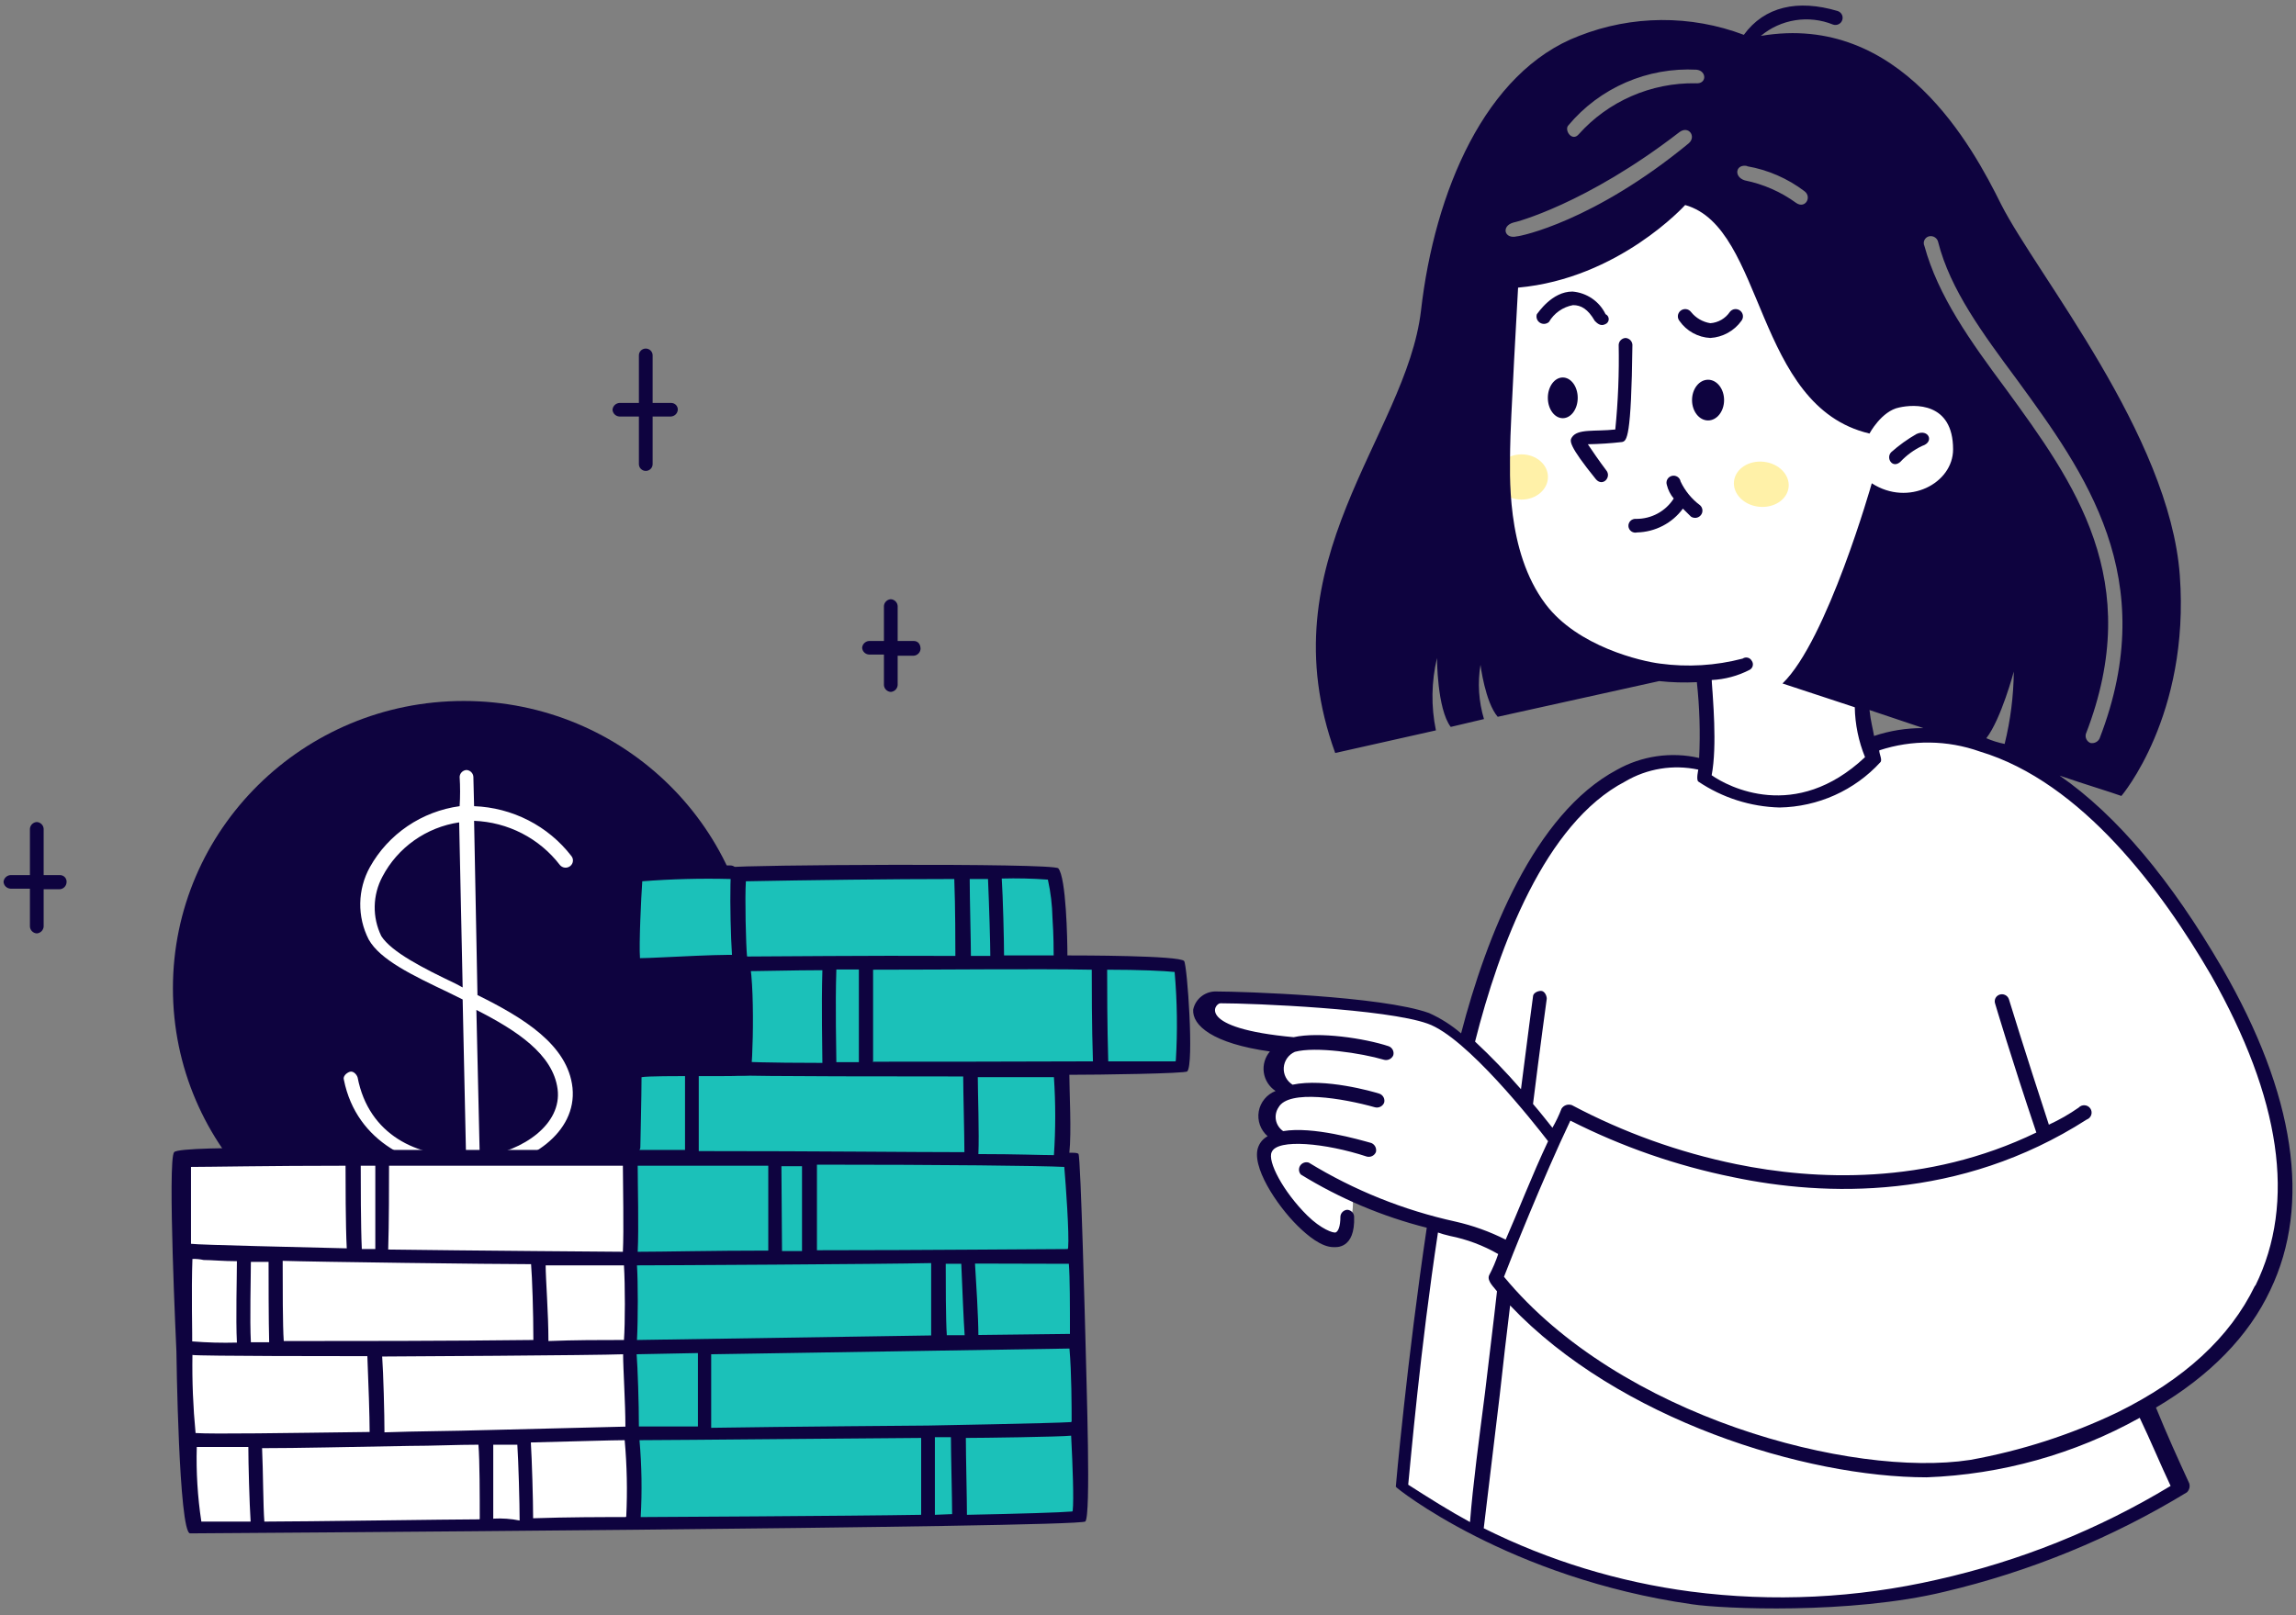 <svg width="162" height="114" viewBox="0 0 162 114" fill="none" xmlns="http://www.w3.org/2000/svg">
<rect x="0" y="0" width="162" height="114" fill="#808080" stroke="none"/>
<path d="M106.551 19.619C106.551 19.619 104.766 35.42 107.112 40.535C109.458 45.651 114.541 47.953 120.712 47.474C120.712 47.474 121.12 52.102 120.474 54.026C120.474 54.026 109.492 49.868 103.432 73.262C102.488 72.592 101.456 72.055 100.363 71.666C99.394 71.506 86.712 69.986 85.582 70.389C84.451 70.792 83.72 72.464 90.681 73.656C90.681 73.656 89.067 75.496 90.843 76.849C90.843 76.849 88.293 78.369 90.282 80.209C90.282 80.209 88.097 80.687 91.004 84.921C93.912 89.154 95.612 87.155 95.45 84.526C95.45 84.526 99.972 86.441 101.026 86.441C101.026 86.441 99.003 100.091 98.841 104.795C107.667 110.801 118.281 113.698 128.974 113.019C146.739 111.818 153.854 104.955 153.854 104.955L151.303 99.528C151.303 99.528 160.917 95.135 161.24 82.922C161.563 70.708 143.713 46.844 131.915 52.682C131.915 52.682 131.192 51.724 131.269 49.322L127.393 48.045C129.697 44.065 131.36 39.754 132.323 35.269C132.323 35.269 135.307 36.789 137.423 34.554C140.407 31.438 138.23 27.213 134.346 27.834C133.373 28.156 132.527 28.77 131.923 29.59C124.656 29.027 125.064 14.47 119.326 13.546C119.309 13.47 112.688 18.737 106.551 19.619Z" fill="white"/>
<path d="M126.199 34.395C126.3 33.52 125.52 32.712 124.457 32.592C123.393 32.472 122.449 33.084 122.348 33.96C122.246 34.836 123.026 35.643 124.089 35.763C125.153 35.884 126.097 35.271 126.199 34.395Z" fill="#FFF1A8"/>
<path d="M107.358 35.26C108.387 35.26 109.22 34.545 109.22 33.664C109.22 32.783 108.387 32.068 107.358 32.068C106.33 32.068 105.497 32.783 105.497 33.664C105.497 34.545 106.33 35.26 107.358 35.26Z" fill="#FFF1A8"/>
<path d="M120.517 29.674C121.141 29.674 121.647 29.031 121.647 28.238C121.647 27.444 121.141 26.801 120.517 26.801C119.892 26.801 119.386 27.444 119.386 28.238C119.386 29.031 119.892 29.674 120.517 29.674Z" fill="#0E033F"/>
<path d="M110.265 29.515C110.848 29.515 111.32 28.871 111.32 28.078C111.32 27.285 110.848 26.642 110.265 26.642C109.683 26.642 109.212 27.285 109.212 28.078C109.212 28.871 109.683 29.515 110.265 29.515Z" fill="#0E033F"/>
<path d="M120.678 23.853C120.246 23.831 119.825 23.712 119.448 23.503C119.071 23.295 118.747 23.004 118.502 22.652C118.459 22.599 118.427 22.539 118.407 22.474C118.388 22.41 118.381 22.342 118.388 22.275C118.395 22.208 118.416 22.143 118.449 22.083C118.481 22.024 118.525 21.972 118.579 21.929C118.632 21.886 118.693 21.854 118.759 21.835C118.825 21.815 118.894 21.809 118.962 21.817C119.03 21.825 119.096 21.846 119.156 21.88C119.216 21.914 119.268 21.959 119.31 22.013C119.648 22.44 120.136 22.725 120.678 22.811C120.954 22.791 121.221 22.708 121.46 22.57C121.698 22.431 121.902 22.241 122.055 22.013C122.097 21.959 122.149 21.914 122.208 21.88C122.268 21.846 122.334 21.825 122.402 21.817C122.471 21.809 122.54 21.815 122.606 21.835C122.672 21.854 122.733 21.886 122.786 21.929C122.839 21.972 122.883 22.024 122.916 22.083C122.949 22.143 122.969 22.208 122.976 22.275C122.983 22.342 122.977 22.41 122.957 22.474C122.938 22.539 122.906 22.599 122.863 22.652C122.612 23 122.286 23.288 121.908 23.496C121.53 23.704 121.11 23.826 120.678 23.853Z" fill="#0E033F"/>
<path d="M113.249 22.887C112.926 23.047 112.688 22.811 112.527 22.652C112.042 21.812 111.558 21.535 110.988 21.535C110.634 21.6 110.299 21.74 110.005 21.946C109.712 22.152 109.467 22.419 109.288 22.727C109.201 22.803 109.091 22.849 108.976 22.858C108.86 22.866 108.744 22.836 108.647 22.773C108.551 22.71 108.477 22.616 108.44 22.508C108.402 22.399 108.401 22.282 108.438 22.173C108.523 22.089 109.492 20.577 110.946 20.577C111.442 20.617 111.92 20.786 112.33 21.066C112.74 21.346 113.069 21.728 113.283 22.173C113.353 22.205 113.412 22.258 113.452 22.323C113.492 22.389 113.512 22.465 113.508 22.541C113.504 22.618 113.478 22.691 113.432 22.753C113.386 22.814 113.322 22.861 113.249 22.887Z" fill="#0E033F"/>
<path d="M112.603 33.824C110.665 31.43 110.75 31.11 110.903 30.875C111.302 30.237 112.518 30.472 113.971 30.312C114.17 28.325 114.249 26.328 114.21 24.332C114.218 24.207 114.271 24.09 114.36 24.002C114.45 23.914 114.568 23.861 114.694 23.853C114.82 23.861 114.938 23.914 115.028 24.002C115.117 24.09 115.17 24.207 115.179 24.332C115.102 30.951 114.779 31.11 114.456 31.195C113.652 31.288 112.843 31.341 112.034 31.354C112.357 31.833 112.841 32.547 113.326 33.185C113.734 33.664 113.087 34.386 112.603 33.824Z" fill="#0E033F"/>
<path d="M119.955 35.663C119.365 35.223 118.892 34.646 118.578 33.983C118.567 33.916 118.541 33.852 118.503 33.794C118.465 33.737 118.415 33.689 118.357 33.651C118.299 33.614 118.234 33.589 118.166 33.578C118.098 33.567 118.028 33.57 117.961 33.587C117.894 33.604 117.831 33.634 117.776 33.676C117.722 33.718 117.676 33.771 117.643 33.831C117.61 33.891 117.59 33.957 117.584 34.025C117.579 34.093 117.587 34.162 117.609 34.227C117.694 34.579 117.86 34.907 118.094 35.184C117.812 35.629 117.419 35.994 116.953 36.246C116.488 36.497 115.964 36.626 115.433 36.621C115.362 36.614 115.29 36.624 115.223 36.648C115.155 36.672 115.094 36.71 115.043 36.76C114.992 36.81 114.952 36.87 114.927 36.936C114.902 37.003 114.892 37.074 114.898 37.145C114.903 37.215 114.925 37.284 114.96 37.346C114.995 37.407 115.044 37.461 115.102 37.502C115.16 37.543 115.227 37.572 115.297 37.585C115.368 37.598 115.44 37.596 115.51 37.578C116.143 37.562 116.763 37.402 117.323 37.111C117.884 36.82 118.368 36.405 118.74 35.898L119.309 36.461C119.417 36.534 119.549 36.564 119.679 36.545C119.808 36.526 119.925 36.459 120.007 36.358C120.089 36.258 120.129 36.13 120.119 36.001C120.11 35.872 120.051 35.751 119.955 35.663Z" fill="#0E033F"/>
<path d="M133.445 31.909C133.991 31.424 134.586 30.996 135.221 30.632C136.071 30.237 136.513 31.195 135.621 31.472C135.045 31.746 134.526 32.125 134.091 32.589C133.521 33.11 133.037 32.312 133.445 31.909Z" fill="#0E033F"/>
<path d="M156.786 68.314C153.156 62.081 149.357 57.537 145.319 54.74C147.172 55.378 148.787 55.857 149.68 56.176C149.68 56.176 154.525 50.506 153.802 40.611C153.08 30.716 143.704 19.376 141.197 14.428C139.182 10.363 134.091 0.862 124.239 2.534C124.934 1.951 125.777 1.569 126.676 1.428C127.576 1.287 128.497 1.394 129.339 1.736C129.403 1.757 129.47 1.765 129.537 1.76C129.604 1.756 129.669 1.738 129.729 1.708C129.789 1.679 129.843 1.638 129.887 1.588C129.931 1.537 129.964 1.479 129.985 1.416C130.007 1.354 130.015 1.287 130.01 1.221C130.006 1.155 129.988 1.09 129.958 1.031C129.928 0.972 129.886 0.919 129.836 0.876C129.785 0.832 129.726 0.799 129.662 0.778C126.84 -0.062 124.495 0.459 123.041 2.458C119.293 1.04 115.142 1.067 111.413 2.534C104.783 5.054 101.213 13.555 100.261 21.929C99.216 30.791 89.279 39.569 94.209 53.144L101.315 51.548C100.966 49.86 100.992 48.117 101.391 46.441C101.391 46.441 101.391 50.027 102.36 51.304L104.706 50.75C104.332 49.508 104.247 48.198 104.46 46.919C104.46 46.919 104.783 49.548 105.675 50.59L117.065 48.07C117.949 48.166 118.839 48.191 119.726 48.146C119.92 49.922 119.974 51.711 119.887 53.496C117.912 53.043 115.835 53.343 114.074 54.337C108.26 57.444 104.868 66.097 103.091 72.934C102.412 72.35 101.65 71.866 100.83 71.498C97.516 70.296 87.579 69.977 85.888 69.977C85.496 69.951 85.108 70.066 84.795 70.301C84.483 70.535 84.267 70.874 84.188 71.254C84.111 72.371 85.564 73.648 89.602 74.211C89.429 74.414 89.301 74.651 89.227 74.907C89.152 75.162 89.133 75.43 89.171 75.694C89.209 75.957 89.302 76.209 89.445 76.434C89.588 76.659 89.778 76.852 90.001 77C89.695 77.119 89.426 77.314 89.218 77.567C89.01 77.819 88.871 78.12 88.815 78.44C88.759 78.761 88.787 79.09 88.896 79.397C89.006 79.703 89.193 79.977 89.441 80.192C89.147 80.351 88.918 80.606 88.794 80.914C88.225 82.266 90.087 85.064 91.54 86.5C92.271 87.222 93.24 88.02 94.09 88.02C94.251 88.02 95.629 88.18 95.543 85.862C95.535 85.737 95.482 85.62 95.393 85.532C95.303 85.444 95.185 85.391 95.059 85.383C94.934 85.392 94.816 85.446 94.727 85.534C94.638 85.622 94.584 85.738 94.575 85.862C94.575 86.584 94.413 86.903 94.251 86.979C94.09 87.055 93.206 86.744 92.237 85.786C90.537 84.106 89.406 81.947 89.73 81.309C90.129 80.351 93.529 80.671 96.436 81.628C96.565 81.662 96.701 81.648 96.82 81.59C96.939 81.531 97.032 81.431 97.082 81.309C97.113 81.182 97.097 81.048 97.038 80.931C96.979 80.815 96.88 80.722 96.759 80.671C95.909 80.435 92.636 79.478 90.537 79.831C90.271 79.648 90.087 79.37 90.027 79.056C89.967 78.742 90.034 78.416 90.214 78.15C90.936 76.874 94.736 77.512 97.014 78.15C97.142 78.183 97.278 78.168 97.397 78.11C97.516 78.051 97.609 77.952 97.66 77.831C97.697 77.704 97.684 77.568 97.624 77.45C97.564 77.332 97.462 77.24 97.337 77.193C96.853 77.033 93.461 76.076 91.2 76.555C90.996 76.427 90.83 76.248 90.721 76.036C90.612 75.823 90.563 75.585 90.579 75.347C90.596 75.11 90.677 74.881 90.815 74.685C90.953 74.489 91.142 74.334 91.362 74.236C92.815 73.841 96.045 74.32 97.66 74.799C97.788 74.831 97.924 74.817 98.043 74.758C98.162 74.699 98.255 74.601 98.306 74.48C98.343 74.353 98.33 74.217 98.27 74.099C98.21 73.98 98.108 73.889 97.983 73.841C96.283 73.278 93.061 72.8 91.276 73.203C84.332 72.564 85.709 70.809 86.109 70.809C88.454 70.809 97.822 71.204 100.728 72.245C103.474 73.203 108.243 79.268 109.229 80.544C108.098 82.939 107.052 85.652 106.236 87.491C105.11 86.922 103.917 86.493 102.684 86.215C99.027 85.411 95.532 84.005 92.347 82.056C92.237 82.02 92.118 82.021 92.008 82.058C91.899 82.096 91.804 82.168 91.74 82.263C91.677 82.359 91.646 82.473 91.655 82.588C91.663 82.702 91.709 82.811 91.787 82.897C94.535 84.59 97.531 85.857 100.669 86.651C99.292 95.891 98.484 104.846 98.484 104.93C98.484 105.014 106.483 111.389 119.403 113.229C121.502 113.548 130.555 113.951 137.176 112.347C143.227 110.922 149.009 108.551 154.304 105.324C154.388 105.243 154.447 105.14 154.476 105.028C154.504 104.915 154.501 104.797 154.465 104.686C153.658 102.93 152.927 101.326 152.119 99.344C155.919 97.101 158.664 94.304 160.194 91.036C163.084 84.996 161.954 77.252 156.786 68.314ZM140.151 52.102C141.197 50.75 142.089 47.398 142.089 47.398C142.072 49.119 141.855 50.833 141.443 52.505C140.999 52.418 140.566 52.282 140.151 52.102ZM136.105 16.679C136.175 16.663 136.247 16.661 136.317 16.672C136.387 16.684 136.454 16.709 136.514 16.747C136.574 16.785 136.626 16.834 136.667 16.891C136.708 16.949 136.736 17.014 136.751 17.082C137.601 20.442 139.905 23.55 142.327 26.818C147.096 33.362 152.527 40.787 148.141 52.119C148.085 52.236 147.991 52.331 147.874 52.388C147.757 52.446 147.624 52.464 147.495 52.438C147.373 52.388 147.273 52.295 147.214 52.178C147.155 52.061 147.14 51.927 147.173 51.8C151.372 40.947 146.365 34.084 141.52 27.44C139.021 24.08 136.751 20.896 135.782 17.36C135.751 17.295 135.735 17.224 135.735 17.152C135.735 17.08 135.751 17.009 135.782 16.944C135.813 16.879 135.858 16.822 135.914 16.776C135.97 16.73 136.035 16.697 136.105 16.679ZM123.27 11.732C124.74 11.988 126.124 12.59 127.308 13.487C127.869 13.89 127.384 14.764 126.738 14.327C125.66 13.541 124.422 12.996 123.109 12.731C122.301 12.479 122.463 11.555 123.27 11.715V11.732ZM110.665 8.842C111.757 7.535 113.144 6.499 114.715 5.817C116.285 5.136 117.996 4.828 119.709 4.919C120.44 5.003 120.44 5.961 119.632 5.877C118.078 5.854 116.538 6.163 115.116 6.784C113.694 7.404 112.425 8.321 111.396 9.472C110.911 10.043 110.342 9.161 110.665 8.842ZM106.789 15.705C106.874 15.705 111.889 14.428 118.502 9.321C119.148 8.842 119.709 9.64 119.148 10.119C112.45 15.629 107.273 16.679 107.035 16.679C106.143 16.906 105.896 15.948 106.789 15.705ZM117.125 46.835C115.833 46.676 111.311 45.642 109.05 42.635C106.219 38.88 106.551 33.294 106.551 31.715C106.551 30.136 107.112 20.3 107.112 20.3C114.218 19.661 118.901 14.47 118.901 14.47C124.562 16.066 123.755 28.683 131.906 30.598C131.906 30.598 132.756 29.002 134.006 28.759C135.06 28.523 137.805 28.364 137.805 31.715C137.805 34.109 134.652 35.781 132.068 34.109C132.068 34.109 128.923 45.206 125.769 48.238L130.869 49.918C130.891 51.125 131.136 52.318 131.592 53.438C126.67 58.066 121.902 55.513 120.771 54.715C121.171 52.631 120.848 49.204 120.771 47.995C121.703 47.949 122.613 47.706 123.44 47.281C123.497 47.252 123.546 47.212 123.585 47.163C123.625 47.114 123.653 47.058 123.668 46.998C123.683 46.937 123.685 46.874 123.674 46.813C123.663 46.751 123.638 46.693 123.602 46.642C123.573 46.587 123.533 46.538 123.483 46.499C123.434 46.46 123.377 46.432 123.316 46.417C123.255 46.402 123.191 46.4 123.129 46.411C123.067 46.423 123.008 46.447 122.956 46.483C121.055 46.981 119.073 47.101 117.125 46.835ZM135.706 51.388C134.524 51.38 133.349 51.567 132.229 51.943C132.153 51.464 131.991 50.909 131.906 50.111L135.706 51.388ZM99.36 104.787C99.522 103.191 100.21 95.211 101.459 86.987C101.697 87.071 101.944 87.147 102.309 87.231C103.506 87.469 104.655 87.901 105.71 88.508C105.536 89.028 105.32 89.534 105.063 90.02C104.902 90.423 105.463 90.902 105.624 91.137C105.386 93.296 105.063 95.849 104.774 98.327C104.366 101.519 103.924 104.787 103.72 107.424C102.25 106.626 100.813 105.719 99.36 104.787ZM153.156 104.871C148.065 107.951 142.498 110.187 136.675 111.49C130.984 112.796 125.102 113.081 119.31 112.33C114.217 111.659 109.275 110.149 104.689 107.861C105.012 105.224 105.412 101.796 105.82 98.445C106.058 96.286 106.304 94.127 106.551 92.136C114.201 100.2 127.384 104.266 135.944 104.266C141.22 104.069 146.373 102.629 150.972 100.066C151.779 101.754 152.4 103.275 153.156 104.879V104.871ZM159.106 90.742C157.33 94.413 154.1 97.361 149.408 99.68C146.108 101.262 142.605 102.392 138.995 103.04C130.674 104.316 114.277 100.007 106.118 90.112C106.602 88.835 108.863 83.165 110.801 79.091C114.425 80.93 118.285 82.273 122.276 83.081C128.736 84.442 138.264 84.761 147.232 79.016C147.307 78.989 147.375 78.945 147.431 78.888C147.487 78.832 147.528 78.763 147.553 78.688C147.578 78.613 147.585 78.533 147.574 78.455C147.564 78.377 147.535 78.302 147.49 78.236C147.446 78.171 147.387 78.116 147.318 78.076C147.248 78.036 147.171 78.013 147.091 78.007C147.012 78.001 146.931 78.013 146.857 78.042C146.783 78.072 146.716 78.117 146.662 78.176C146 78.637 145.298 79.039 144.563 79.377C142.863 74.186 141.741 70.515 141.741 70.515C141.696 70.389 141.604 70.285 141.483 70.226C141.363 70.166 141.224 70.155 141.095 70.196C141.031 70.216 140.971 70.248 140.92 70.291C140.868 70.334 140.826 70.387 140.796 70.447C140.766 70.507 140.748 70.572 140.744 70.638C140.74 70.705 140.75 70.771 140.772 70.834C140.772 70.834 141.903 74.665 143.679 79.931C135.919 83.686 128.005 83.291 122.514 82.166C118.464 81.335 114.556 79.932 110.911 77.999C110.78 77.951 110.635 77.948 110.502 77.993C110.369 78.037 110.256 78.126 110.18 78.243C110 78.709 109.784 79.161 109.535 79.595C109.212 79.201 108.727 78.562 108.166 77.915C108.651 74.001 109.135 70.49 109.135 70.49C109.135 70.254 108.973 69.935 108.727 69.935C108.48 69.935 108.166 70.095 108.166 70.33C108.166 70.33 107.758 73.362 107.316 76.874C106.297 75.699 105.216 74.577 104.077 73.514C105.777 66.794 109.008 58.108 114.66 55.16C116.212 54.241 118.06 53.941 119.828 54.32C119.828 54.32 119.666 55.034 119.828 55.16C121.523 56.303 123.515 56.938 125.565 56.991C126.908 56.967 128.231 56.671 129.453 56.122C130.675 55.573 131.771 54.782 132.671 53.799C132.833 53.639 132.595 53.236 132.595 52.959C134.906 52.196 137.409 52.226 139.701 53.043C146.892 55.202 152.544 62.862 156.021 68.852C160.9 77.487 162.039 84.837 159.132 90.742H159.106Z" fill="#0E033F"/>
<path d="M32.72 90.028C44.052 90.028 53.239 80.95 53.239 69.751C53.239 58.551 44.052 49.473 32.72 49.473C21.388 49.473 12.201 58.551 12.201 69.751C12.201 80.95 21.388 90.028 32.72 90.028Z" fill="#0E033F"/>
<path d="M40.395 76.773C40.072 73.74 36.919 71.825 33.689 70.229L33.451 57.932C34.63 57.977 35.785 58.28 36.831 58.818C37.877 59.357 38.79 60.119 39.503 61.048C39.546 61.101 39.599 61.144 39.659 61.176C39.719 61.209 39.785 61.229 39.853 61.236C39.92 61.243 39.989 61.237 40.055 61.217C40.12 61.198 40.181 61.166 40.234 61.124C40.287 61.082 40.331 61.031 40.363 60.972C40.396 60.913 40.416 60.849 40.423 60.782C40.431 60.716 40.424 60.649 40.405 60.585C40.386 60.521 40.353 60.461 40.31 60.41C39.5 59.361 38.465 58.502 37.279 57.895C36.093 57.288 34.786 56.947 33.451 56.898L33.4 54.824C33.392 54.699 33.338 54.582 33.249 54.494C33.16 54.406 33.041 54.353 32.916 54.345C32.79 54.353 32.671 54.406 32.582 54.494C32.493 54.582 32.439 54.699 32.431 54.824C32.474 55.515 32.474 56.208 32.431 56.898C31.11 57.079 29.849 57.562 28.75 58.309C27.651 59.055 26.743 60.045 26.099 61.199C25.667 61.98 25.434 62.853 25.419 63.742C25.404 64.632 25.608 65.512 26.014 66.306C26.821 67.743 29.082 68.826 31.674 70.061L32.644 70.54L32.882 81.552C29.482 81.712 26.014 80.116 25.232 76.042C25.155 75.807 24.909 75.563 24.671 75.647C24.433 75.731 24.186 75.966 24.262 76.202C25.155 80.671 29.269 82.51 32.907 82.51L32.992 84.425C33 84.55 33.054 84.667 33.143 84.755C33.232 84.843 33.351 84.896 33.477 84.904C33.602 84.896 33.721 84.843 33.81 84.755C33.899 84.667 33.953 84.55 33.961 84.425V82.51C37.327 82.199 40.718 79.965 40.395 76.773ZM32.159 69.431C29.813 68.314 27.628 67.189 26.906 66.071C26.585 65.414 26.425 64.692 26.438 63.962C26.452 63.233 26.638 62.517 26.983 61.871C27.515 60.856 28.283 59.979 29.224 59.313C30.165 58.647 31.253 58.211 32.397 58.041L32.644 69.692L32.159 69.431ZM34.012 81.636H33.85L33.612 71.279C36.434 72.716 39.019 74.396 39.342 76.865C39.664 79.335 36.919 81.242 34.012 81.636Z" fill="white"/>
<path d="M44.994 61.762C44.994 61.762 71.344 60.922 74.157 61.762C74.72 63.707 74.938 65.733 74.803 67.751C74.803 67.751 82.802 67.911 83.04 68.07C83.278 68.23 83.771 74.538 83.287 75.252L74.719 75.479C74.856 77.523 74.884 79.573 74.803 81.62L75.653 81.779C75.653 81.779 76.299 101.502 76.223 106.979C76.223 106.979 60.388 107.702 44.875 107.702C44.552 107.702 44.637 81.662 44.637 81.662C44.452 79.59 44.478 77.504 44.714 75.437C47.295 75.237 49.886 75.184 52.474 75.278C52.474 75.278 52.227 71.607 52.389 67.928C52.389 67.928 45.682 68.415 44.96 68.087C44.595 65.993 44.606 63.852 44.994 61.762Z" fill="#1BC1B9"/>
<path d="M13 81.796C13 81.796 40.302 81.796 44.663 81.721C44.663 81.721 44.501 103.829 44.909 107.76C44.909 107.76 14.377 108.155 13.569 107.92C13.493 107.903 12.363 90.179 13 81.796Z" fill="white"/>
<path d="M83.55 67.827C83.227 67.432 76.121 67.432 75.314 67.432C75.314 66.315 75.228 61.922 74.668 61.283C74.26 60.889 51.888 61.048 51.65 61.208C51.411 61.367 51.565 68.549 51.811 68.549C53.587 68.549 56.01 68.474 58.025 68.474C57.948 71.103 58.025 74.06 58.025 75.017C53.91 75.017 52.533 74.933 52.295 74.933C52.229 74.916 52.16 74.913 52.093 74.924C52.026 74.935 51.961 74.96 51.904 74.997C51.847 75.034 51.798 75.082 51.761 75.138C51.723 75.195 51.698 75.258 51.687 75.325C51.675 75.392 51.678 75.46 51.695 75.525C51.712 75.591 51.742 75.652 51.785 75.705C51.827 75.758 51.879 75.802 51.94 75.834C52 75.866 52.066 75.885 52.134 75.891C52.457 75.975 65.139 75.975 67.961 75.975C67.961 77.008 68.046 80.124 68.046 81.317C64.17 81.317 58.186 81.242 49.303 81.242V75.731C49.295 75.607 49.242 75.49 49.153 75.401C49.063 75.313 48.945 75.26 48.819 75.252C48.694 75.262 48.576 75.316 48.487 75.403C48.398 75.491 48.344 75.608 48.334 75.731V81.158H26.983C26.983 81.158 12.771 80.763 12.286 81.317C11.802 81.872 12.447 95.287 12.447 95.371C12.447 95.454 12.609 108.222 13.416 108.222C13.416 108.222 76.18 107.819 76.58 107.382C76.98 106.946 76.665 97.966 76.58 94.295C76.58 94.295 76.257 81.695 76.096 81.443C76.01 81.359 75.849 81.359 75.45 81.359C75.611 79.923 75.45 76.975 75.45 75.857C77.472 75.857 83.686 75.773 83.771 75.614C84.255 75.093 83.771 68.146 83.55 67.827ZM73.936 62.081C74.134 62.973 74.242 63.882 74.26 64.794C74.344 65.996 74.344 67.113 74.344 67.432H70.843C70.843 66.391 70.766 63.282 70.681 62.006C71.758 61.976 72.836 62.001 73.911 62.081H73.936ZM69.712 62.039C69.797 64.03 69.874 66.668 69.874 67.466H68.505C68.505 66.508 68.42 63.392 68.42 62.039H69.712ZM52.712 67.541C52.627 66.701 52.55 63.341 52.627 62.199C56.987 62.115 62.971 62.039 67.332 62.039C67.409 64.03 67.409 66.743 67.409 67.466C61.076 67.432 54.65 67.508 52.755 67.508L52.712 67.541ZM59.011 74.967C59.011 74.127 58.925 71.061 59.011 68.423H60.6V74.967H59.011ZM55.135 82.308H56.588V88.298H55.177L55.135 82.308ZM65.7 94.253L44.943 94.573C45.02 93.136 45.02 90.499 44.943 89.306C46.719 89.306 62.232 89.222 65.7 89.146V94.253ZM54.208 82.275V88.264C50.247 88.264 46.779 88.348 44.994 88.348C45.079 86.752 44.994 83.56 44.994 82.275H54.208ZM38.5 89.306H44.025C44.11 90.742 44.11 93.371 44.025 94.573C42.325 94.573 40.557 94.573 38.696 94.648C38.696 92.657 38.5 90.263 38.5 89.306ZM27.45 82.275H43.949C43.949 83.56 44.025 86.828 43.949 88.348C43.864 88.348 32.805 88.264 27.39 88.189C27.45 86.399 27.45 83.4 27.45 82.275ZM37.471 89.222C37.548 90.179 37.633 92.582 37.633 94.573C31.411 94.648 24.79 94.648 20.021 94.648C19.945 93.615 19.945 90.742 19.945 88.987C22.223 89.062 34.819 89.222 37.489 89.222H37.471ZM26.481 82.275V88.155H25.529C25.453 86.559 25.453 83.367 25.453 82.275H26.481ZM13.476 82.359C14.768 82.359 18.976 82.275 24.381 82.275C24.381 83.317 24.381 86.475 24.466 88.105C21.636 88.029 14.046 87.869 13.476 87.785V82.359ZM17.701 94.732C17.616 93.136 17.701 90.179 17.701 89.062H18.95C18.95 89.944 18.95 93.371 18.992 94.732H17.701ZM13.561 88.852C13.832 88.843 14.104 88.869 14.368 88.928C14.93 88.928 15.745 89.012 16.715 89.012C16.715 90.204 16.63 93.077 16.715 94.757C15.663 94.786 14.61 94.758 13.561 94.673C13.578 94.489 13.493 91.061 13.578 88.827L13.561 88.852ZM13.561 95.631C14.207 95.715 24.22 95.715 25.92 95.715C25.997 97.546 26.081 100.024 26.081 101.066C20.021 101.141 15.091 101.225 13.799 101.141C13.623 99.313 13.549 97.476 13.578 95.639L13.561 95.631ZM14.207 107.391C13.942 105.648 13.834 103.886 13.884 102.124H17.522C17.522 103.241 17.599 106.114 17.683 107.391H14.207ZM33.834 107.231C31.98 107.231 21.313 107.391 18.652 107.391C18.567 106.358 18.567 103.804 18.491 102.208C21.041 102.208 24.543 102.124 28.904 102.048C30.518 102.048 32.218 101.964 33.757 101.964C33.85 103.031 33.85 105.719 33.85 107.181L33.834 107.231ZM34.318 100.931C31.895 101.007 29.388 101.007 27.127 101.091C27.127 99.814 27.05 96.891 26.965 95.74C27.611 95.74 42.155 95.656 43.965 95.581C43.965 96.614 44.127 99.016 44.127 100.688L34.352 100.931H34.318ZM34.803 107.231V101.964H36.502C36.579 103.082 36.664 106.114 36.664 107.315C36.058 107.192 35.438 107.147 34.819 107.181L34.803 107.231ZM44.153 107.072C42.376 107.072 40.115 107.072 37.616 107.156C37.616 105.879 37.531 103.006 37.455 101.805C40.684 101.729 43.184 101.645 44.076 101.645C44.237 103.433 44.274 105.229 44.187 107.021L44.153 107.072ZM44.883 95.581L49.244 95.496V100.679H45.079C45.079 98.999 44.994 96.563 44.917 95.53L44.883 95.581ZM64.995 106.912C60.065 106.996 45.368 107.072 45.206 107.072C45.309 105.263 45.281 103.45 45.121 101.645C47.23 101.645 63.541 101.486 64.995 101.486V106.912ZM65.963 106.912V101.435H67.094C67.094 102.636 67.179 105.744 67.179 106.862L65.963 106.912ZM75.653 106.677C74.803 106.752 71.939 106.836 68.225 106.912C68.225 105.795 68.148 102.712 68.148 101.486C69.278 101.486 74.846 101.41 75.577 101.326C75.688 103.51 75.772 105.828 75.688 106.626L75.653 106.677ZM75.577 100.368C74.362 100.452 65.479 100.612 65.479 100.612C65.479 100.612 55.381 100.688 50.179 100.772V95.581L75.458 95.177C75.611 96.882 75.611 99.361 75.611 100.318L75.577 100.368ZM66.695 89.197H67.825C67.901 90.952 67.987 93.186 68.063 94.237H66.805C66.728 93.212 66.728 90.339 66.728 89.146L66.695 89.197ZM75.415 89.197C75.492 90.154 75.492 92.145 75.492 94.144L69.032 94.22C69.032 93.027 68.871 90.389 68.794 89.18L75.415 89.197ZM75.331 88.155C73.478 88.155 65.241 88.239 57.642 88.239V82.199C66.448 82.199 73.478 82.275 75.093 82.359C75.203 83.636 75.45 87.071 75.365 88.079L75.331 88.155ZM68.956 76.025H74.362C74.485 77.857 74.485 79.695 74.362 81.527C73.392 81.527 71.811 81.452 69.032 81.452C69.1 80.124 68.99 77.008 68.99 75.975L68.956 76.025ZM61.603 74.984V68.44C67.179 68.44 72.908 68.365 77.031 68.44C77.031 69.557 77.031 72.43 77.115 74.908C70.358 74.933 65.352 74.933 61.637 74.933L61.603 74.984ZM82.93 74.908H78.195C78.118 72.388 78.118 69.557 78.118 68.44C80.456 68.44 82.156 68.524 82.879 68.6C83.061 70.681 83.09 72.772 82.963 74.858L82.93 74.908Z" fill="#0E033F"/>
<path d="M44.671 81.477C44.606 81.481 44.542 81.471 44.481 81.448C44.421 81.425 44.366 81.39 44.32 81.345C44.274 81.3 44.239 81.245 44.216 81.186C44.193 81.126 44.183 81.062 44.187 80.998C44.187 80.922 44.272 76.529 44.272 75.731C44.272 75.177 44.756 75.017 47.178 74.891C48.556 74.816 51.7 74.816 51.947 74.816C52.023 73.934 52.023 71.145 51.947 68.507C50.332 68.507 44.756 68.826 44.348 68.667C43.94 68.507 44.348 62.039 44.348 61.72C44.433 61.241 44.187 61.006 51.539 61.082C51.667 61.082 51.791 61.132 51.882 61.222C51.972 61.312 52.023 61.434 52.023 61.56C52.023 61.688 51.972 61.809 51.882 61.899C51.791 61.989 51.667 62.039 51.539 62.039C49.464 61.985 47.387 62.038 45.317 62.199C45.24 63.316 45.079 66.592 45.156 67.625C46.371 67.625 52.023 67.231 52.669 67.466C53.316 67.701 53.154 75.689 52.916 75.866C52.678 76.042 46.209 75.866 45.266 76.025C45.266 77.302 45.181 80.813 45.181 80.973C45.181 81.132 44.994 81.477 44.671 81.477Z" fill="#0E033F"/>
<path d="M64.468 45.239H63.337V42.77C63.329 42.645 63.275 42.528 63.186 42.44C63.097 42.352 62.978 42.299 62.852 42.291C62.727 42.299 62.608 42.352 62.519 42.44C62.43 42.528 62.376 42.645 62.368 42.77V45.239H61.314C61.189 45.249 61.071 45.303 60.982 45.39C60.893 45.478 60.839 45.594 60.83 45.718C60.837 45.843 60.891 45.96 60.98 46.048C61.069 46.136 61.188 46.189 61.314 46.197H62.368V48.356C62.376 48.48 62.43 48.597 62.519 48.685C62.608 48.774 62.727 48.827 62.852 48.834C62.978 48.825 63.095 48.771 63.184 48.684C63.273 48.596 63.327 48.479 63.337 48.356V46.281H64.468C64.593 46.271 64.71 46.218 64.799 46.13C64.888 46.042 64.942 45.926 64.952 45.802C64.952 45.483 64.79 45.239 64.468 45.239Z" fill="#0E033F"/>
<path d="M47.34 28.439H46.048V25.079C46.048 24.952 45.997 24.831 45.906 24.741C45.815 24.651 45.692 24.601 45.563 24.601C45.435 24.601 45.312 24.651 45.221 24.741C45.13 24.831 45.079 24.952 45.079 25.079V28.439H43.702C43.577 28.449 43.459 28.503 43.37 28.59C43.281 28.678 43.227 28.794 43.218 28.918C43.225 29.043 43.279 29.16 43.368 29.248C43.458 29.336 43.576 29.389 43.702 29.397H45.079V32.757C45.079 32.884 45.13 33.006 45.221 33.095C45.312 33.185 45.435 33.236 45.563 33.236C45.692 33.236 45.815 33.185 45.906 33.095C45.997 33.006 46.048 32.884 46.048 32.757V29.397H47.34C47.466 29.389 47.584 29.336 47.674 29.248C47.763 29.16 47.816 29.043 47.825 28.918C47.827 28.855 47.816 28.791 47.792 28.732C47.769 28.673 47.733 28.619 47.688 28.574C47.642 28.529 47.588 28.494 47.528 28.471C47.468 28.448 47.404 28.437 47.34 28.439Z" fill="#0E033F"/>
<path d="M4.211 61.762H3.08V58.495C3.072 58.37 3.019 58.253 2.93 58.165C2.841 58.077 2.722 58.024 2.596 58.016C2.47 58.024 2.352 58.077 2.262 58.165C2.173 58.253 2.12 58.37 2.111 58.495V61.762H0.735C0.609 61.772 0.492 61.825 0.403 61.913C0.314 62.001 0.26 62.117 0.25 62.241C0.258 62.365 0.312 62.483 0.401 62.571C0.49 62.659 0.609 62.712 0.735 62.72H2.111V65.399C2.12 65.524 2.173 65.641 2.262 65.729C2.352 65.817 2.47 65.87 2.596 65.878C2.721 65.868 2.839 65.815 2.928 65.727C3.017 65.639 3.071 65.523 3.08 65.399V62.762H4.211C4.337 62.754 4.455 62.701 4.545 62.613C4.634 62.525 4.687 62.407 4.696 62.283C4.704 62.216 4.698 62.148 4.677 62.084C4.657 62.02 4.622 61.961 4.576 61.911C4.53 61.861 4.473 61.822 4.41 61.797C4.347 61.771 4.279 61.759 4.211 61.762Z" fill="#0E033F"/>
</svg>
